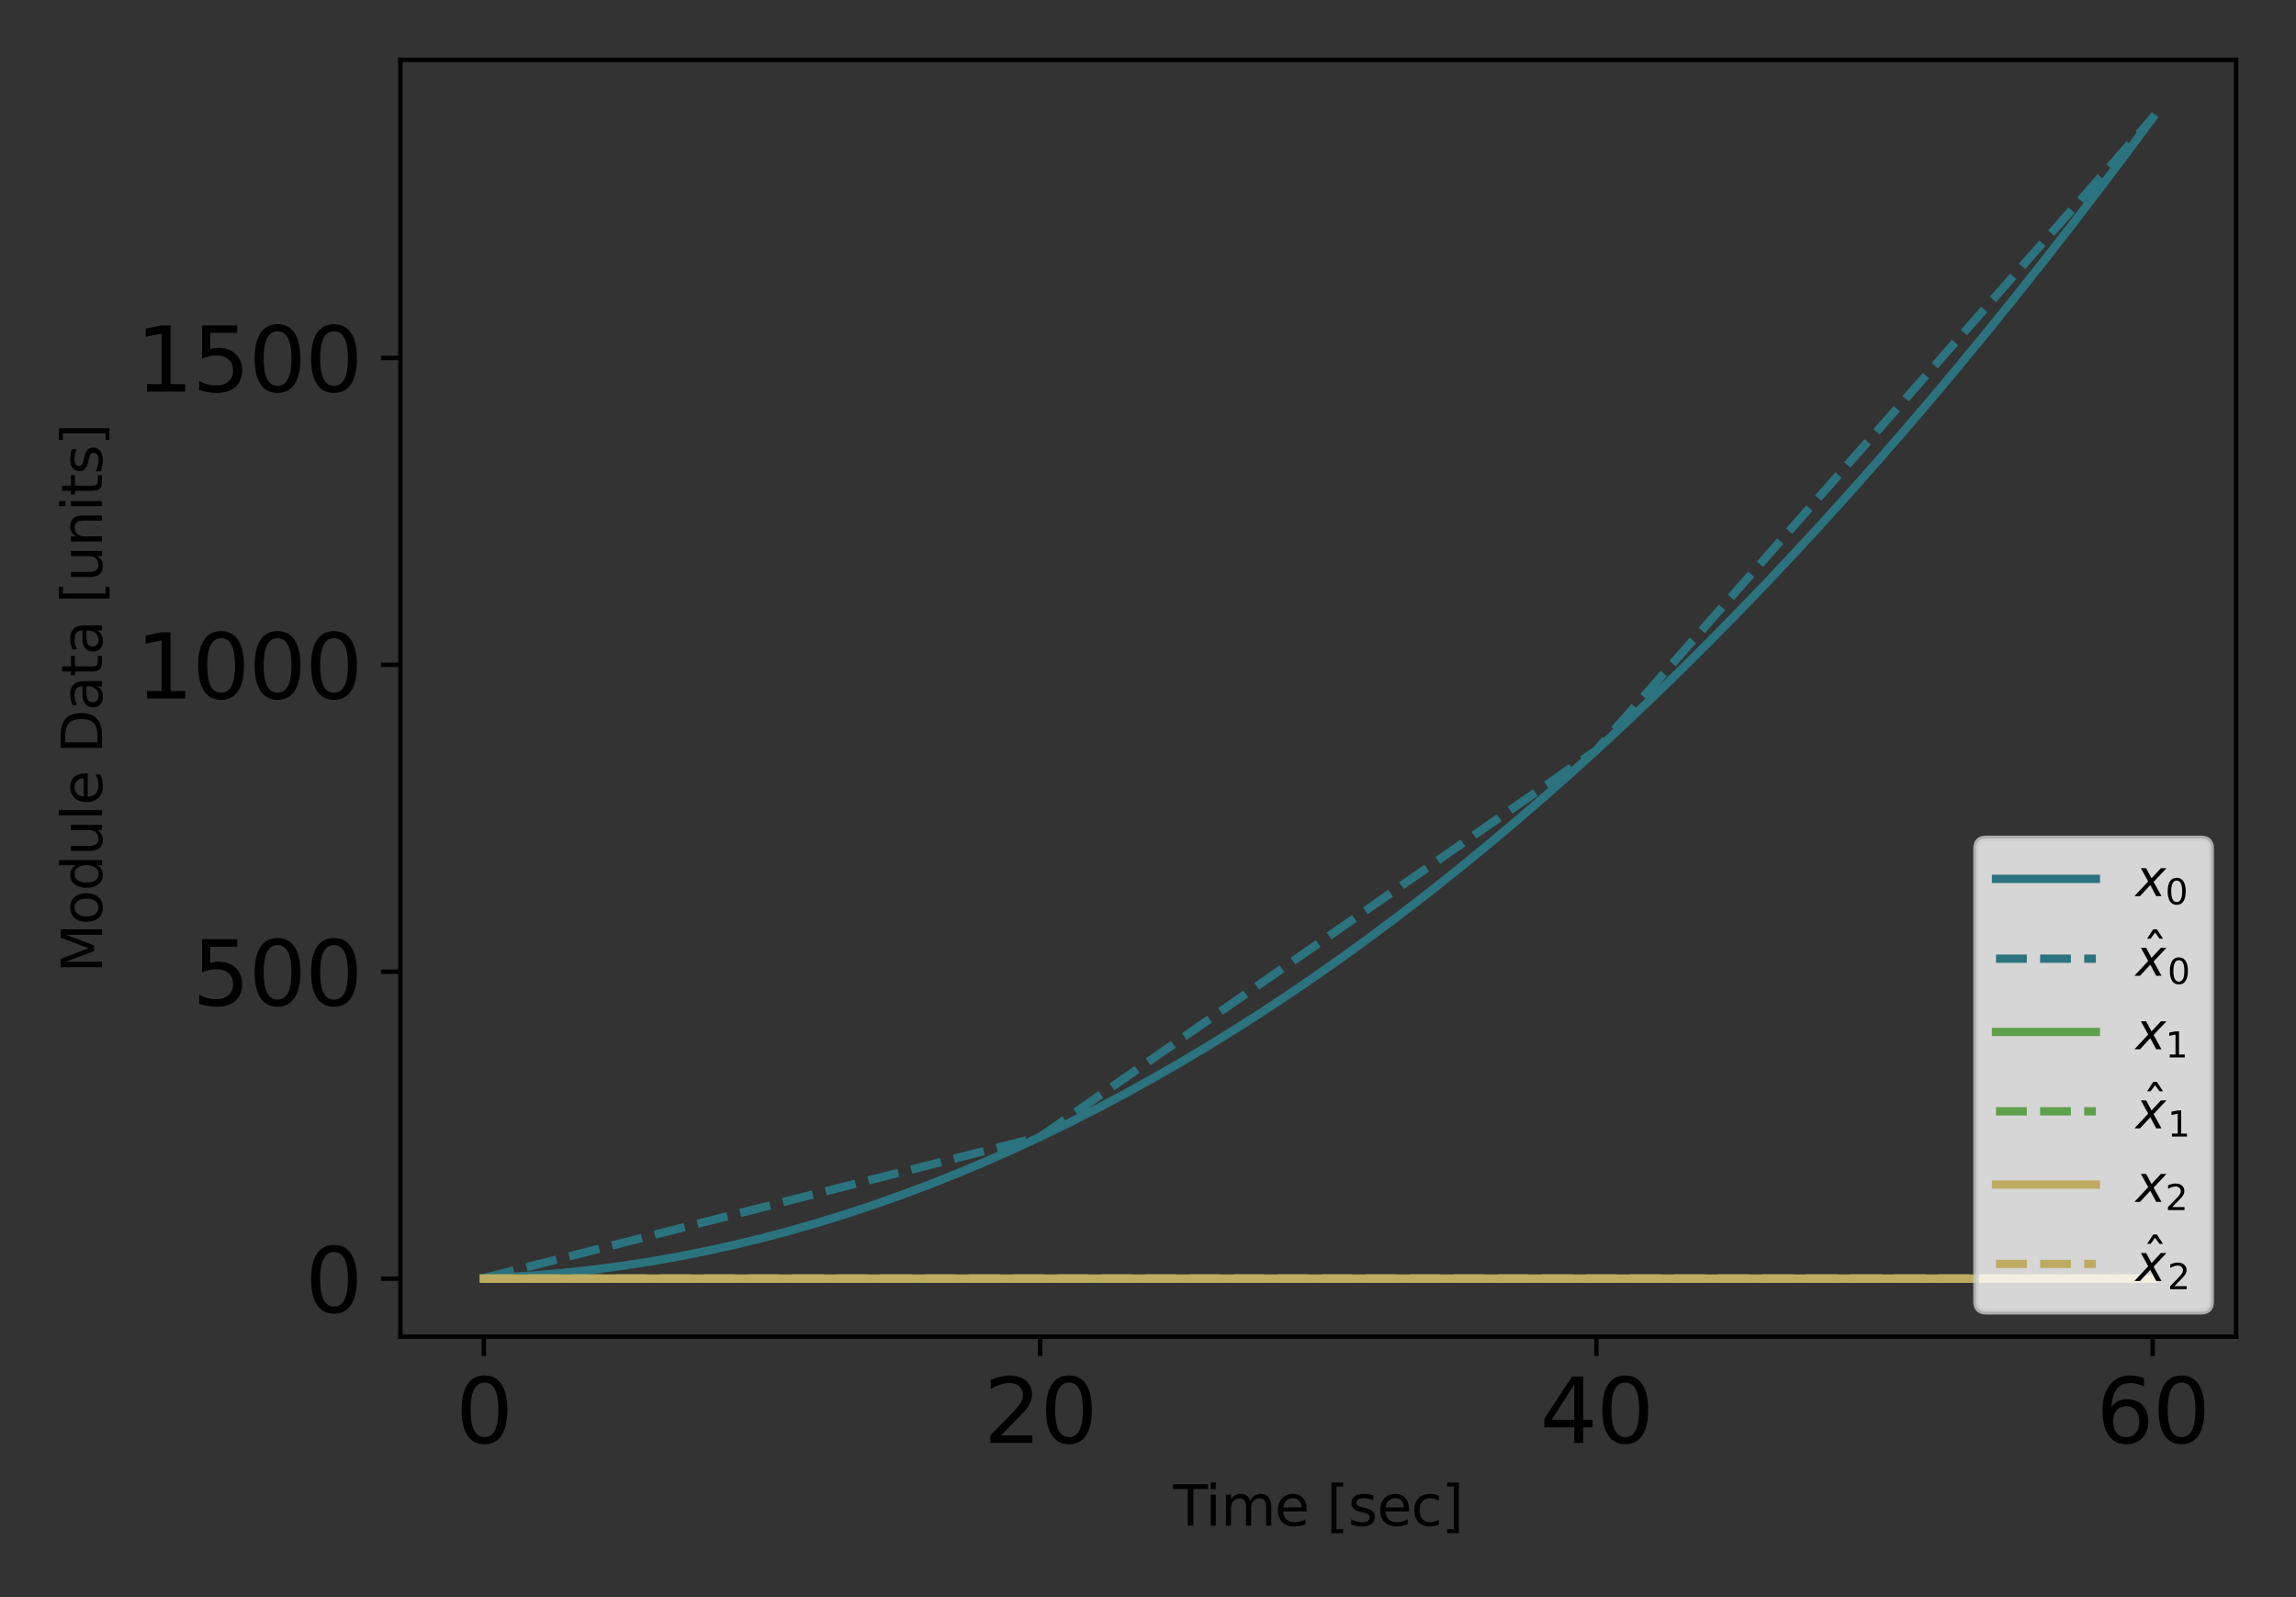 <?xml version="1.0" encoding="utf-8" standalone="no"?>
<!DOCTYPE svg PUBLIC "-//W3C//DTD SVG 1.1//EN"
  "http://www.w3.org/Graphics/SVG/1.1/DTD/svg11.dtd">
<svg xmlns:xlink="http://www.w3.org/1999/xlink" width="414pt" height="288pt" viewBox="0 0 414 288" xmlns="http://www.w3.org/2000/svg" version="1.1">
 <rect x="0" y="0" width="414" height="288" fill="#333333" stroke="none"/>
 <defs>
  <style type="text/css">*{stroke-linejoin: round; stroke-linecap: butt}</style>
 </defs>
 <g id="figure_1">
  <g id="patch_1">
   <path d="M 0 288 
L 414 288 
L 414 0 
L 0 0 
L 0 288 
z
" style="fill: none"/>
  </g>
  <g id="axes_1">
   <g id="patch_2">
    <path d="M 72.198 241.037 
L 403.2 241.037 
L 403.2 10.8 
L 72.198 10.8 
L 72.198 241.037 
z
" style="fill: none"/>
   </g>
   <g id="matplotlib.axis_1">
    <g id="xtick_1">
     <g id="line2d_1">
      <defs>
       <path id="m0e6f980b23" d="M 0 0 
L 0 3.5 
" style="stroke: #000000; stroke-width: 0.8"/>
      </defs>
      <g>
       <use xlink:href="#m0e6f980b23" x="87.244" y="241.037" style="stroke: #000000; stroke-width: 0.8"/>
      </g>
     </g>
     <g id="text_1">
      <!-- 0 -->
      <g transform="translate(82.154 260.194) scale(0.16 -0.16)">
       <defs>
        <path id="DejaVuSans-30" d="M 2034 4250 
Q 1547 4250 1301 3770 
Q 1056 3291 1056 2328 
Q 1056 1369 1301 889 
Q 1547 409 2034 409 
Q 2525 409 2770 889 
Q 3016 1369 3016 2328 
Q 3016 3291 2770 3770 
Q 2525 4250 2034 4250 
z
M 2034 4750 
Q 2819 4750 3233 4129 
Q 3647 3509 3647 2328 
Q 3647 1150 3233 529 
Q 2819 -91 2034 -91 
Q 1250 -91 836 529 
Q 422 1150 422 2328 
Q 422 3509 836 4129 
Q 1250 4750 2034 4750 
z
" transform="scale(0.016)"/>
       </defs>
       <use xlink:href="#DejaVuSans-30"/>
      </g>
     </g>
    </g>
    <g id="xtick_2">
     <g id="line2d_2">
      <g>
       <use xlink:href="#m0e6f980b23" x="187.547" y="241.037" style="stroke: #000000; stroke-width: 0.8"/>
      </g>
     </g>
     <g id="text_2">
      <!-- 20 -->
      <g transform="translate(177.367 260.194) scale(0.16 -0.16)">
       <defs>
        <path id="DejaVuSans-32" d="M 1228 531 
L 3431 531 
L 3431 0 
L 469 0 
L 469 531 
Q 828 903 1448 1529 
Q 2069 2156 2228 2338 
Q 2531 2678 2651 2914 
Q 2772 3150 2772 3378 
Q 2772 3750 2511 3984 
Q 2250 4219 1831 4219 
Q 1534 4219 1204 4116 
Q 875 4013 500 3803 
L 500 4441 
Q 881 4594 1212 4672 
Q 1544 4750 1819 4750 
Q 2544 4750 2975 4387 
Q 3406 4025 3406 3419 
Q 3406 3131 3298 2873 
Q 3191 2616 2906 2266 
Q 2828 2175 2409 1742 
Q 1991 1309 1228 531 
z
" transform="scale(0.016)"/>
       </defs>
       <use xlink:href="#DejaVuSans-32"/>
       <use xlink:href="#DejaVuSans-30" x="63.623"/>
      </g>
     </g>
    </g>
    <g id="xtick_3">
     <g id="line2d_3">
      <g>
       <use xlink:href="#m0e6f980b23" x="287.851" y="241.037" style="stroke: #000000; stroke-width: 0.8"/>
      </g>
     </g>
     <g id="text_3">
      <!-- 40 -->
      <g transform="translate(277.671 260.194) scale(0.16 -0.16)">
       <defs>
        <path id="DejaVuSans-34" d="M 2419 4116 
L 825 1625 
L 2419 1625 
L 2419 4116 
z
M 2253 4666 
L 3047 4666 
L 3047 1625 
L 3713 1625 
L 3713 1100 
L 3047 1100 
L 3047 0 
L 2419 0 
L 2419 1100 
L 313 1100 
L 313 1709 
L 2253 4666 
z
" transform="scale(0.016)"/>
       </defs>
       <use xlink:href="#DejaVuSans-34"/>
       <use xlink:href="#DejaVuSans-30" x="63.623"/>
      </g>
     </g>
    </g>
    <g id="xtick_4">
     <g id="line2d_4">
      <g>
       <use xlink:href="#m0e6f980b23" x="388.154" y="241.037" style="stroke: #000000; stroke-width: 0.8"/>
      </g>
     </g>
     <g id="text_4">
      <!-- 60 -->
      <g transform="translate(377.974 260.194) scale(0.16 -0.16)">
       <defs>
        <path id="DejaVuSans-36" d="M 2113 2584 
Q 1688 2584 1439 2293 
Q 1191 2003 1191 1497 
Q 1191 994 1439 701 
Q 1688 409 2113 409 
Q 2538 409 2786 701 
Q 3034 994 3034 1497 
Q 3034 2003 2786 2293 
Q 2538 2584 2113 2584 
z
M 3366 4563 
L 3366 3988 
Q 3128 4100 2886 4159 
Q 2644 4219 2406 4219 
Q 1781 4219 1451 3797 
Q 1122 3375 1075 2522 
Q 1259 2794 1537 2939 
Q 1816 3084 2150 3084 
Q 2853 3084 3261 2657 
Q 3669 2231 3669 1497 
Q 3669 778 3244 343 
Q 2819 -91 2113 -91 
Q 1303 -91 875 529 
Q 447 1150 447 2328 
Q 447 3434 972 4092 
Q 1497 4750 2381 4750 
Q 2619 4750 2861 4703 
Q 3103 4656 3366 4563 
z
" transform="scale(0.016)"/>
       </defs>
       <use xlink:href="#DejaVuSans-36"/>
       <use xlink:href="#DejaVuSans-30" x="63.623"/>
      </g>
     </g>
    </g>
    <g id="text_5">
     <!-- Time [sec] -->
     <g transform="translate(211.544 275.12) scale(0.1 -0.1)">
      <defs>
       <path id="DejaVuSans-54" d="M -19 4666 
L 3928 4666 
L 3928 4134 
L 2272 4134 
L 2272 0 
L 1638 0 
L 1638 4134 
L -19 4134 
L -19 4666 
z
" transform="scale(0.016)"/>
       <path id="DejaVuSans-69" d="M 603 3500 
L 1178 3500 
L 1178 0 
L 603 0 
L 603 3500 
z
M 603 4863 
L 1178 4863 
L 1178 4134 
L 603 4134 
L 603 4863 
z
" transform="scale(0.016)"/>
       <path id="DejaVuSans-6d" d="M 3328 2828 
Q 3544 3216 3844 3400 
Q 4144 3584 4550 3584 
Q 5097 3584 5394 3201 
Q 5691 2819 5691 2113 
L 5691 0 
L 5113 0 
L 5113 2094 
Q 5113 2597 4934 2840 
Q 4756 3084 4391 3084 
Q 3944 3084 3684 2787 
Q 3425 2491 3425 1978 
L 3425 0 
L 2847 0 
L 2847 2094 
Q 2847 2600 2669 2842 
Q 2491 3084 2119 3084 
Q 1678 3084 1418 2786 
Q 1159 2488 1159 1978 
L 1159 0 
L 581 0 
L 581 3500 
L 1159 3500 
L 1159 2956 
Q 1356 3278 1631 3431 
Q 1906 3584 2284 3584 
Q 2666 3584 2933 3390 
Q 3200 3197 3328 2828 
z
" transform="scale(0.016)"/>
       <path id="DejaVuSans-65" d="M 3597 1894 
L 3597 1613 
L 953 1613 
Q 991 1019 1311 708 
Q 1631 397 2203 397 
Q 2534 397 2845 478 
Q 3156 559 3463 722 
L 3463 178 
Q 3153 47 2828 -22 
Q 2503 -91 2169 -91 
Q 1331 -91 842 396 
Q 353 884 353 1716 
Q 353 2575 817 3079 
Q 1281 3584 2069 3584 
Q 2775 3584 3186 3129 
Q 3597 2675 3597 1894 
z
M 3022 2063 
Q 3016 2534 2758 2815 
Q 2500 3097 2075 3097 
Q 1594 3097 1305 2825 
Q 1016 2553 972 2059 
L 3022 2063 
z
" transform="scale(0.016)"/>
       <path id="DejaVuSans-20" transform="scale(0.016)"/>
       <path id="DejaVuSans-5b" d="M 550 4863 
L 1875 4863 
L 1875 4416 
L 1125 4416 
L 1125 -397 
L 1875 -397 
L 1875 -844 
L 550 -844 
L 550 4863 
z
" transform="scale(0.016)"/>
       <path id="DejaVuSans-73" d="M 2834 3397 
L 2834 2853 
Q 2591 2978 2328 3040 
Q 2066 3103 1784 3103 
Q 1356 3103 1142 2972 
Q 928 2841 928 2578 
Q 928 2378 1081 2264 
Q 1234 2150 1697 2047 
L 1894 2003 
Q 2506 1872 2764 1633 
Q 3022 1394 3022 966 
Q 3022 478 2636 193 
Q 2250 -91 1575 -91 
Q 1294 -91 989 -36 
Q 684 19 347 128 
L 347 722 
Q 666 556 975 473 
Q 1284 391 1588 391 
Q 1994 391 2212 530 
Q 2431 669 2431 922 
Q 2431 1156 2273 1281 
Q 2116 1406 1581 1522 
L 1381 1569 
Q 847 1681 609 1914 
Q 372 2147 372 2553 
Q 372 3047 722 3315 
Q 1072 3584 1716 3584 
Q 2034 3584 2315 3537 
Q 2597 3491 2834 3397 
z
" transform="scale(0.016)"/>
       <path id="DejaVuSans-63" d="M 3122 3366 
L 3122 2828 
Q 2878 2963 2633 3030 
Q 2388 3097 2138 3097 
Q 1578 3097 1268 2742 
Q 959 2388 959 1747 
Q 959 1106 1268 751 
Q 1578 397 2138 397 
Q 2388 397 2633 464 
Q 2878 531 3122 666 
L 3122 134 
Q 2881 22 2623 -34 
Q 2366 -91 2075 -91 
Q 1284 -91 818 406 
Q 353 903 353 1747 
Q 353 2603 823 3093 
Q 1294 3584 2113 3584 
Q 2378 3584 2631 3529 
Q 2884 3475 3122 3366 
z
" transform="scale(0.016)"/>
       <path id="DejaVuSans-5d" d="M 1947 4863 
L 1947 -844 
L 622 -844 
L 622 -397 
L 1369 -397 
L 1369 4416 
L 622 4416 
L 622 4863 
L 1947 4863 
z
" transform="scale(0.016)"/>
      </defs>
      <use xlink:href="#DejaVuSans-54"/>
      <use xlink:href="#DejaVuSans-69" x="57.959"/>
      <use xlink:href="#DejaVuSans-6d" x="85.742"/>
      <use xlink:href="#DejaVuSans-65" x="183.154"/>
      <use xlink:href="#DejaVuSans-20" x="244.678"/>
      <use xlink:href="#DejaVuSans-5b" x="276.465"/>
      <use xlink:href="#DejaVuSans-73" x="315.479"/>
      <use xlink:href="#DejaVuSans-65" x="367.578"/>
      <use xlink:href="#DejaVuSans-63" x="429.102"/>
      <use xlink:href="#DejaVuSans-5d" x="484.082"/>
     </g>
    </g>
   </g>
   <g id="matplotlib.axis_2">
    <g id="ytick_1">
     <g id="line2d_5">
      <defs>
       <path id="m00d0389d33" d="M 0 0 
L -3.5 0 
" style="stroke: #000000; stroke-width: 0.8"/>
      </defs>
      <g>
       <use xlink:href="#m00d0389d33" x="72.198" y="230.572" style="stroke: #000000; stroke-width: 0.8"/>
      </g>
     </g>
     <g id="text_6">
      <!-- 0 -->
      <g transform="translate(55.018 236.65) scale(0.16 -0.16)">
       <use xlink:href="#DejaVuSans-30"/>
      </g>
     </g>
    </g>
    <g id="ytick_2">
     <g id="line2d_6">
      <g>
       <use xlink:href="#m00d0389d33" x="72.198" y="175.229" style="stroke: #000000; stroke-width: 0.8"/>
      </g>
     </g>
     <g id="text_7">
      <!-- 500 -->
      <g transform="translate(34.658 181.308) scale(0.16 -0.16)">
       <defs>
        <path id="DejaVuSans-35" d="M 691 4666 
L 3169 4666 
L 3169 4134 
L 1269 4134 
L 1269 2991 
Q 1406 3038 1543 3061 
Q 1681 3084 1819 3084 
Q 2600 3084 3056 2656 
Q 3513 2228 3513 1497 
Q 3513 744 3044 326 
Q 2575 -91 1722 -91 
Q 1428 -91 1123 -41 
Q 819 9 494 109 
L 494 744 
Q 775 591 1075 516 
Q 1375 441 1709 441 
Q 2250 441 2565 725 
Q 2881 1009 2881 1497 
Q 2881 1984 2565 2268 
Q 2250 2553 1709 2553 
Q 1456 2553 1204 2497 
Q 953 2441 691 2322 
L 691 4666 
z
" transform="scale(0.016)"/>
       </defs>
       <use xlink:href="#DejaVuSans-35"/>
       <use xlink:href="#DejaVuSans-30" x="63.623"/>
       <use xlink:href="#DejaVuSans-30" x="127.246"/>
      </g>
     </g>
    </g>
    <g id="ytick_3">
     <g id="line2d_7">
      <g>
       <use xlink:href="#m00d0389d33" x="72.198" y="119.886" style="stroke: #000000; stroke-width: 0.8"/>
      </g>
     </g>
     <g id="text_8">
      <!-- 1000 -->
      <g transform="translate(24.478 125.965) scale(0.16 -0.16)">
       <defs>
        <path id="DejaVuSans-31" d="M 794 531 
L 1825 531 
L 1825 4091 
L 703 3866 
L 703 4441 
L 1819 4666 
L 2450 4666 
L 2450 531 
L 3481 531 
L 3481 0 
L 794 0 
L 794 531 
z
" transform="scale(0.016)"/>
       </defs>
       <use xlink:href="#DejaVuSans-31"/>
       <use xlink:href="#DejaVuSans-30" x="63.623"/>
       <use xlink:href="#DejaVuSans-30" x="127.246"/>
       <use xlink:href="#DejaVuSans-30" x="190.869"/>
      </g>
     </g>
    </g>
    <g id="ytick_4">
     <g id="line2d_8">
      <g>
       <use xlink:href="#m00d0389d33" x="72.198" y="64.543" style="stroke: #000000; stroke-width: 0.8"/>
      </g>
     </g>
     <g id="text_9">
      <!-- 1500 -->
      <g transform="translate(24.478 70.622) scale(0.16 -0.16)">
       <use xlink:href="#DejaVuSans-31"/>
       <use xlink:href="#DejaVuSans-35" x="63.623"/>
       <use xlink:href="#DejaVuSans-30" x="127.246"/>
       <use xlink:href="#DejaVuSans-30" x="190.869"/>
      </g>
     </g>
    </g>
    <g id="text_10">
     <!-- Module Data [units] -->
     <g transform="translate(18.398 175.41) rotate(-90) scale(0.1 -0.1)">
      <defs>
       <path id="DejaVuSans-4d" d="M 628 4666 
L 1569 4666 
L 2759 1491 
L 3956 4666 
L 4897 4666 
L 4897 0 
L 4281 0 
L 4281 4097 
L 3078 897 
L 2444 897 
L 1241 4097 
L 1241 0 
L 628 0 
L 628 4666 
z
" transform="scale(0.016)"/>
       <path id="DejaVuSans-6f" d="M 1959 3097 
Q 1497 3097 1228 2736 
Q 959 2375 959 1747 
Q 959 1119 1226 758 
Q 1494 397 1959 397 
Q 2419 397 2687 759 
Q 2956 1122 2956 1747 
Q 2956 2369 2687 2733 
Q 2419 3097 1959 3097 
z
M 1959 3584 
Q 2709 3584 3137 3096 
Q 3566 2609 3566 1747 
Q 3566 888 3137 398 
Q 2709 -91 1959 -91 
Q 1206 -91 779 398 
Q 353 888 353 1747 
Q 353 2609 779 3096 
Q 1206 3584 1959 3584 
z
" transform="scale(0.016)"/>
       <path id="DejaVuSans-64" d="M 2906 2969 
L 2906 4863 
L 3481 4863 
L 3481 0 
L 2906 0 
L 2906 525 
Q 2725 213 2448 61 
Q 2172 -91 1784 -91 
Q 1150 -91 751 415 
Q 353 922 353 1747 
Q 353 2572 751 3078 
Q 1150 3584 1784 3584 
Q 2172 3584 2448 3432 
Q 2725 3281 2906 2969 
z
M 947 1747 
Q 947 1113 1208 752 
Q 1469 391 1925 391 
Q 2381 391 2643 752 
Q 2906 1113 2906 1747 
Q 2906 2381 2643 2742 
Q 2381 3103 1925 3103 
Q 1469 3103 1208 2742 
Q 947 2381 947 1747 
z
" transform="scale(0.016)"/>
       <path id="DejaVuSans-75" d="M 544 1381 
L 544 3500 
L 1119 3500 
L 1119 1403 
Q 1119 906 1312 657 
Q 1506 409 1894 409 
Q 2359 409 2629 706 
Q 2900 1003 2900 1516 
L 2900 3500 
L 3475 3500 
L 3475 0 
L 2900 0 
L 2900 538 
Q 2691 219 2414 64 
Q 2138 -91 1772 -91 
Q 1169 -91 856 284 
Q 544 659 544 1381 
z
M 1991 3584 
L 1991 3584 
z
" transform="scale(0.016)"/>
       <path id="DejaVuSans-6c" d="M 603 4863 
L 1178 4863 
L 1178 0 
L 603 0 
L 603 4863 
z
" transform="scale(0.016)"/>
       <path id="DejaVuSans-44" d="M 1259 4147 
L 1259 519 
L 2022 519 
Q 2988 519 3436 956 
Q 3884 1394 3884 2338 
Q 3884 3275 3436 3711 
Q 2988 4147 2022 4147 
L 1259 4147 
z
M 628 4666 
L 1925 4666 
Q 3281 4666 3915 4102 
Q 4550 3538 4550 2338 
Q 4550 1131 3912 565 
Q 3275 0 1925 0 
L 628 0 
L 628 4666 
z
" transform="scale(0.016)"/>
       <path id="DejaVuSans-61" d="M 2194 1759 
Q 1497 1759 1228 1600 
Q 959 1441 959 1056 
Q 959 750 1161 570 
Q 1363 391 1709 391 
Q 2188 391 2477 730 
Q 2766 1069 2766 1631 
L 2766 1759 
L 2194 1759 
z
M 3341 1997 
L 3341 0 
L 2766 0 
L 2766 531 
Q 2569 213 2275 61 
Q 1981 -91 1556 -91 
Q 1019 -91 701 211 
Q 384 513 384 1019 
Q 384 1609 779 1909 
Q 1175 2209 1959 2209 
L 2766 2209 
L 2766 2266 
Q 2766 2663 2505 2880 
Q 2244 3097 1772 3097 
Q 1472 3097 1187 3025 
Q 903 2953 641 2809 
L 641 3341 
Q 956 3463 1253 3523 
Q 1550 3584 1831 3584 
Q 2591 3584 2966 3190 
Q 3341 2797 3341 1997 
z
" transform="scale(0.016)"/>
       <path id="DejaVuSans-74" d="M 1172 4494 
L 1172 3500 
L 2356 3500 
L 2356 3053 
L 1172 3053 
L 1172 1153 
Q 1172 725 1289 603 
Q 1406 481 1766 481 
L 2356 481 
L 2356 0 
L 1766 0 
Q 1100 0 847 248 
Q 594 497 594 1153 
L 594 3053 
L 172 3053 
L 172 3500 
L 594 3500 
L 594 4494 
L 1172 4494 
z
" transform="scale(0.016)"/>
       <path id="DejaVuSans-6e" d="M 3513 2113 
L 3513 0 
L 2938 0 
L 2938 2094 
Q 2938 2591 2744 2837 
Q 2550 3084 2163 3084 
Q 1697 3084 1428 2787 
Q 1159 2491 1159 1978 
L 1159 0 
L 581 0 
L 581 3500 
L 1159 3500 
L 1159 2956 
Q 1366 3272 1645 3428 
Q 1925 3584 2291 3584 
Q 2894 3584 3203 3211 
Q 3513 2838 3513 2113 
z
" transform="scale(0.016)"/>
      </defs>
      <use xlink:href="#DejaVuSans-4d"/>
      <use xlink:href="#DejaVuSans-6f" x="86.279"/>
      <use xlink:href="#DejaVuSans-64" x="147.461"/>
      <use xlink:href="#DejaVuSans-75" x="210.938"/>
      <use xlink:href="#DejaVuSans-6c" x="274.316"/>
      <use xlink:href="#DejaVuSans-65" x="302.1"/>
      <use xlink:href="#DejaVuSans-20" x="363.623"/>
      <use xlink:href="#DejaVuSans-44" x="395.41"/>
      <use xlink:href="#DejaVuSans-61" x="472.412"/>
      <use xlink:href="#DejaVuSans-74" x="533.691"/>
      <use xlink:href="#DejaVuSans-61" x="572.9"/>
      <use xlink:href="#DejaVuSans-20" x="634.18"/>
      <use xlink:href="#DejaVuSans-5b" x="665.967"/>
      <use xlink:href="#DejaVuSans-75" x="704.98"/>
      <use xlink:href="#DejaVuSans-6e" x="768.359"/>
      <use xlink:href="#DejaVuSans-69" x="831.738"/>
      <use xlink:href="#DejaVuSans-74" x="859.521"/>
      <use xlink:href="#DejaVuSans-73" x="898.73"/>
      <use xlink:href="#DejaVuSans-5d" x="950.83"/>
     </g>
    </g>
   </g>
   <g id="line2d_9">
    <path d="M 87.244 230.461 
L 92.259 230.24 
L 97.274 229.907 
L 102.289 229.465 
L 107.304 228.911 
L 112.32 228.247 
L 117.335 227.472 
L 122.35 226.587 
L 127.365 225.591 
L 132.38 224.484 
L 137.395 223.266 
L 142.411 221.938 
L 147.426 220.499 
L 152.441 218.95 
L 157.456 217.289 
L 162.471 215.518 
L 167.487 213.637 
L 172.502 211.644 
L 177.517 209.541 
L 182.532 207.328 
L 187.547 205.003 
L 192.562 202.568 
L 197.578 200.022 
L 202.593 197.366 
L 207.608 194.599 
L 212.623 191.721 
L 217.638 188.732 
L 222.654 185.633 
L 227.669 182.423 
L 232.684 179.103 
L 237.699 175.672 
L 242.714 172.13 
L 247.729 168.477 
L 252.745 164.714 
L 257.76 160.84 
L 262.775 156.855 
L 267.79 152.76 
L 272.805 148.554 
L 277.821 144.237 
L 282.836 139.809 
L 287.851 135.271 
L 292.866 130.623 
L 297.881 125.863 
L 302.896 120.993 
L 307.912 116.012 
L 312.927 110.921 
L 317.942 105.718 
L 322.957 100.405 
L 327.972 94.982 
L 332.987 89.448 
L 338.003 83.803 
L 343.018 78.047 
L 348.033 72.181 
L 353.048 66.204 
L 358.063 60.116 
L 363.079 53.918 
L 368.094 47.608 
L 373.109 41.189 
L 378.124 34.658 
L 383.139 28.017 
L 388.154 21.265 
" clip-path="url(#p7334e4d3c4)" style="fill: none; stroke: #2b737e; stroke-width: 1.5; stroke-linecap: square"/>
   </g>
   <g id="line2d_10">
    <path d="M 87.244 230.461 
L 187.547 205.003 
L 287.851 135.271 
L 388.154 21.265 
" clip-path="url(#p7334e4d3c4)" style="fill: none; stroke-dasharray: 5.55,2.4; stroke-dashoffset: 0; stroke: #2b737e; stroke-width: 1.5"/>
   </g>
   <g id="line2d_11">
    <path d="M 87.244 230.572 
L 92.259 230.572 
L 97.274 230.572 
L 102.289 230.572 
L 107.304 230.572 
L 112.32 230.572 
L 117.335 230.572 
L 122.35 230.572 
L 127.365 230.572 
L 132.38 230.572 
L 137.395 230.572 
L 142.411 230.572 
L 147.426 230.572 
L 152.441 230.572 
L 157.456 230.572 
L 162.471 230.572 
L 167.487 230.572 
L 172.502 230.572 
L 177.517 230.572 
L 182.532 230.572 
L 187.547 230.572 
L 192.562 230.572 
L 197.578 230.572 
L 202.593 230.572 
L 207.608 230.572 
L 212.623 230.572 
L 217.638 230.572 
L 222.654 230.572 
L 227.669 230.572 
L 232.684 230.572 
L 237.699 230.572 
L 242.714 230.572 
L 247.729 230.572 
L 252.745 230.572 
L 257.76 230.572 
L 262.775 230.572 
L 267.79 230.572 
L 272.805 230.572 
L 277.821 230.572 
L 282.836 230.572 
L 287.851 230.572 
L 292.866 230.572 
L 297.881 230.572 
L 302.896 230.572 
L 307.912 230.572 
L 312.927 230.572 
L 317.942 230.572 
L 322.957 230.572 
L 327.972 230.572 
L 332.987 230.572 
L 338.003 230.572 
L 343.018 230.572 
L 348.033 230.572 
L 353.048 230.572 
L 358.063 230.572 
L 363.079 230.572 
L 368.094 230.572 
L 373.109 230.572 
L 378.124 230.572 
L 383.139 230.572 
L 388.154 230.572 
" clip-path="url(#p7334e4d3c4)" style="fill: none; stroke: #5ea04b; stroke-width: 1.5; stroke-linecap: square"/>
   </g>
   <g id="line2d_12">
    <path d="M 87.244 230.572 
L 187.547 230.572 
L 287.851 230.572 
L 388.154 230.572 
" clip-path="url(#p7334e4d3c4)" style="fill: none; stroke-dasharray: 5.55,2.4; stroke-dashoffset: 0; stroke: #5ea04b; stroke-width: 1.5"/>
   </g>
   <g id="line2d_13">
    <path d="M 87.244 230.572 
L 92.259 230.572 
L 97.274 230.572 
L 102.289 230.572 
L 107.304 230.572 
L 112.32 230.572 
L 117.335 230.572 
L 122.35 230.572 
L 127.365 230.572 
L 132.38 230.572 
L 137.395 230.572 
L 142.411 230.572 
L 147.426 230.572 
L 152.441 230.572 
L 157.456 230.572 
L 162.471 230.572 
L 167.487 230.572 
L 172.502 230.572 
L 177.517 230.572 
L 182.532 230.572 
L 187.547 230.572 
L 192.562 230.572 
L 197.578 230.572 
L 202.593 230.572 
L 207.608 230.572 
L 212.623 230.572 
L 217.638 230.572 
L 222.654 230.572 
L 227.669 230.572 
L 232.684 230.572 
L 237.699 230.572 
L 242.714 230.572 
L 247.729 230.572 
L 252.745 230.572 
L 257.76 230.572 
L 262.775 230.572 
L 267.79 230.572 
L 272.805 230.572 
L 277.821 230.572 
L 282.836 230.572 
L 287.851 230.572 
L 292.866 230.572 
L 297.881 230.572 
L 302.896 230.572 
L 307.912 230.572 
L 312.927 230.572 
L 317.942 230.572 
L 322.957 230.572 
L 327.972 230.572 
L 332.987 230.572 
L 338.003 230.572 
L 343.018 230.572 
L 348.033 230.572 
L 353.048 230.572 
L 358.063 230.572 
L 363.079 230.572 
L 368.094 230.572 
L 373.109 230.572 
L 378.124 230.572 
L 383.139 230.572 
L 388.154 230.572 
" clip-path="url(#p7334e4d3c4)" style="fill: none; stroke: #bdab62; stroke-width: 1.5; stroke-linecap: square"/>
   </g>
   <g id="line2d_14">
    <path d="M 87.244 230.572 
L 187.547 230.572 
L 287.851 230.572 
L 388.154 230.572 
" clip-path="url(#p7334e4d3c4)" style="fill: none; stroke-dasharray: 5.55,2.4; stroke-dashoffset: 0; stroke: #bdab62; stroke-width: 1.5"/>
   </g>
   <g id="patch_3">
    <path d="M 72.198 241.037 
L 72.198 10.8 
" style="fill: none; stroke: #000000; stroke-width: 0.8; stroke-linejoin: miter; stroke-linecap: square"/>
   </g>
   <g id="patch_4">
    <path d="M 403.2 241.037 
L 403.2 10.8 
" style="fill: none; stroke: #000000; stroke-width: 0.8; stroke-linejoin: miter; stroke-linecap: square"/>
   </g>
   <g id="patch_5">
    <path d="M 72.198 241.037 
L 403.2 241.037 
" style="fill: none; stroke: #000000; stroke-width: 0.8; stroke-linejoin: miter; stroke-linecap: square"/>
   </g>
   <g id="patch_6">
    <path d="M 72.198 10.8 
L 403.2 10.8 
" style="fill: none; stroke: #000000; stroke-width: 0.8; stroke-linejoin: miter; stroke-linecap: square"/>
   </g>
   <g id="legend_1">
    <g id="patch_7">
     <path d="M 358.11 236.537 
L 396.9 236.537 
Q 398.7 236.537 398.7 234.737 
L 398.7 152.986 
Q 398.7 151.186 396.9 151.186 
L 358.11 151.186 
Q 356.31 151.186 356.31 152.986 
L 356.31 234.737 
Q 356.31 236.537 358.11 236.537 
z
" style="fill: #ffffff; opacity: 0.8; stroke: #cccccc; stroke-linejoin: miter"/>
    </g>
    <g id="line2d_15">
     <path d="M 359.91 158.475 
L 368.91 158.475 
L 377.91 158.475 
" style="fill: none; stroke: #2b737e; stroke-width: 1.5; stroke-linecap: square"/>
    </g>
    <g id="text_11">
     <!-- $x_{0}$ -->
     <g transform="translate(385.11 161.625) scale(0.09 -0.09)">
      <defs>
       <path id="DejaVuSans-Oblique-78" d="M 3841 3500 
L 2234 1784 
L 3219 0 
L 2559 0 
L 1819 1388 
L 531 0 
L -166 0 
L 1556 1844 
L 641 3500 
L 1300 3500 
L 1972 2234 
L 3144 3500 
L 3841 3500 
z
" transform="scale(0.016)"/>
      </defs>
      <use xlink:href="#DejaVuSans-Oblique-78" transform="translate(0 0.312)"/>
      <use xlink:href="#DejaVuSans-30" transform="translate(59.18 -16.094) scale(0.7)"/>
     </g>
    </g>
    <g id="line2d_16">
     <path d="M 359.91 172.875 
L 368.91 172.875 
L 377.91 172.875 
" style="fill: none; stroke-dasharray: 5.55,2.4; stroke-dashoffset: 0; stroke: #2b737e; stroke-width: 1.5"/>
    </g>
    <g id="text_12">
     <!-- $\hat x_{0}$ -->
     <g transform="translate(385.11 176.025) scale(0.09 -0.09)">
      <defs>
       <path id="DejaVuSans-302" d="M -1831 5119 
L -1369 5119 
L -603 3944 
L -1038 3944 
L -1600 4709 
L -2163 3944 
L -2597 3944 
L -1831 5119 
z
M -1600 3584 
L -1600 3584 
z
" transform="scale(0.016)"/>
      </defs>
      <use xlink:href="#DejaVuSans-302" transform="translate(64.227 12.016)"/>
      <use xlink:href="#DejaVuSans-Oblique-78" transform="translate(0 0.828)"/>
      <use xlink:href="#DejaVuSans-30" transform="translate(63.551 -15.578) scale(0.7)"/>
     </g>
    </g>
    <g id="line2d_17">
     <path d="M 359.91 186.085 
L 368.91 186.085 
L 377.91 186.085 
" style="fill: none; stroke: #5ea04b; stroke-width: 1.5; stroke-linecap: square"/>
    </g>
    <g id="text_13">
     <!-- $x_{1}$ -->
     <g transform="translate(385.11 189.235) scale(0.09 -0.09)">
      <use xlink:href="#DejaVuSans-Oblique-78" transform="translate(0 0.312)"/>
      <use xlink:href="#DejaVuSans-31" transform="translate(59.18 -16.094) scale(0.7)"/>
     </g>
    </g>
    <g id="line2d_18">
     <path d="M 359.91 200.395 
L 368.91 200.395 
L 377.91 200.395 
" style="fill: none; stroke-dasharray: 5.55,2.4; stroke-dashoffset: 0; stroke: #5ea04b; stroke-width: 1.5"/>
    </g>
    <g id="text_14">
     <!-- $\hat x_{1}$ -->
     <g transform="translate(385.11 203.545) scale(0.09 -0.09)">
      <use xlink:href="#DejaVuSans-302" transform="translate(64.227 12.016)"/>
      <use xlink:href="#DejaVuSans-Oblique-78" transform="translate(0 0.828)"/>
      <use xlink:href="#DejaVuSans-31" transform="translate(63.551 -15.578) scale(0.7)"/>
     </g>
    </g>
    <g id="line2d_19">
     <path d="M 359.91 213.605 
L 368.91 213.605 
L 377.91 213.605 
" style="fill: none; stroke: #bdab62; stroke-width: 1.5; stroke-linecap: square"/>
    </g>
    <g id="text_15">
     <!-- $x_{2}$ -->
     <g transform="translate(385.11 216.755) scale(0.09 -0.09)">
      <use xlink:href="#DejaVuSans-Oblique-78" transform="translate(0 0.312)"/>
      <use xlink:href="#DejaVuSans-32" transform="translate(59.18 -16.094) scale(0.7)"/>
     </g>
    </g>
    <g id="line2d_20">
     <path d="M 359.91 227.915 
L 368.91 227.915 
L 377.91 227.915 
" style="fill: none; stroke-dasharray: 5.55,2.4; stroke-dashoffset: 0; stroke: #bdab62; stroke-width: 1.5"/>
    </g>
    <g id="text_16">
     <!-- $\hat x_{2}$ -->
     <g transform="translate(385.11 231.065) scale(0.09 -0.09)">
      <use xlink:href="#DejaVuSans-302" transform="translate(64.227 12.016)"/>
      <use xlink:href="#DejaVuSans-Oblique-78" transform="translate(0 0.828)"/>
      <use xlink:href="#DejaVuSans-32" transform="translate(63.551 -15.578) scale(0.7)"/>
     </g>
    </g>
   </g>
  </g>
 </g>
 <defs>
  <clipPath id="p7334e4d3c4">
   <rect x="72.198" y="10.8" width="331.002" height="230.237"/>
  </clipPath>
 </defs>
</svg>
